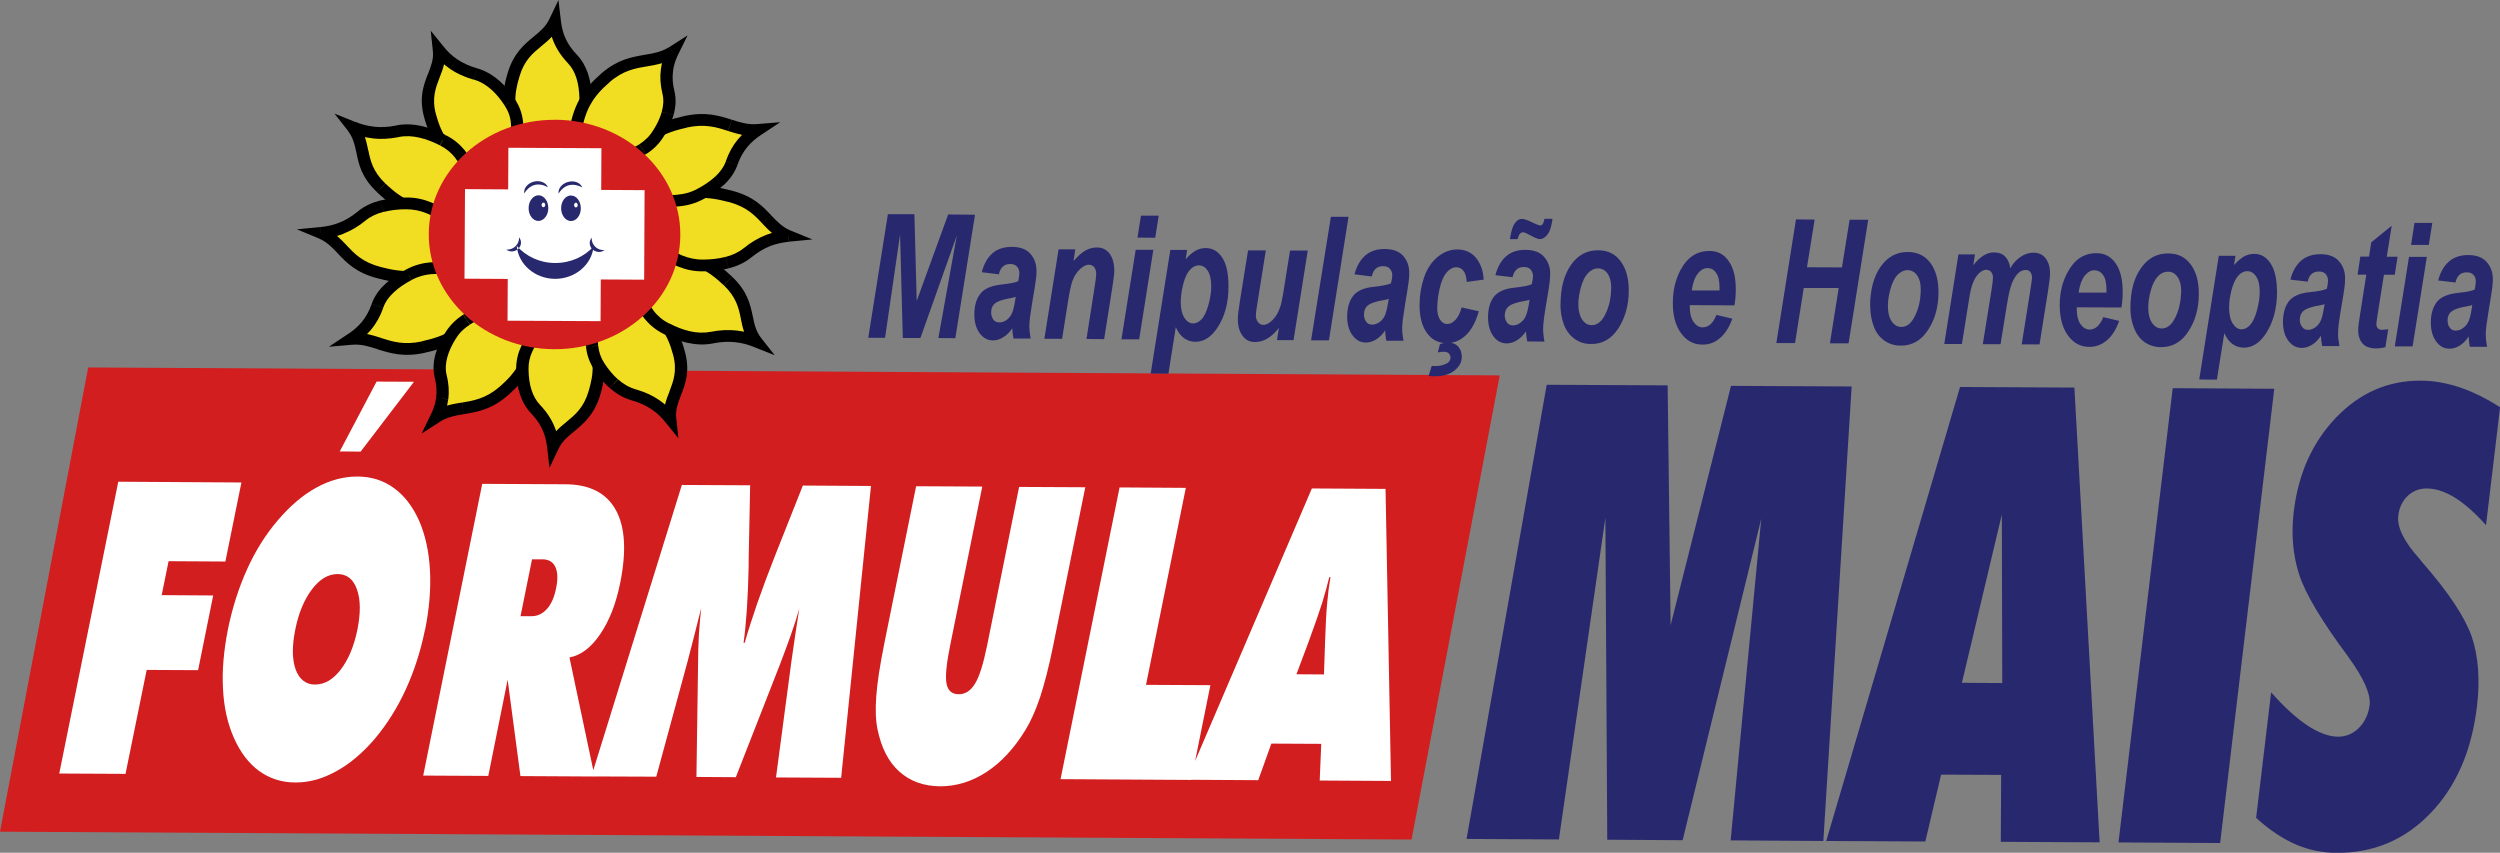 <?xml version="1.0" encoding="UTF-8"?><svg id="Layer_2" xmlns="http://www.w3.org/2000/svg" viewBox="0 0 293.17 100"><rect x="0" y="0" width="293.17" height="100" fill="#808080" stroke="none"/><defs><style>.cls-1{fill:#28286e;}.cls-2{fill:#f1de23;}.cls-3{fill:#d21e1e;}.cls-4{fill:#fff;}</style></defs><g id="Layer_1-2"><polygon class="cls-3" points="10.34 43.09 175.87 44.02 165.53 98.45 0 97.53 10.34 43.09"/><path class="cls-1" d="M171.98,98.38l9.4-53.26,14.18.07.35,28.13,7.08-28.07,14.15.07-3.32,53.3-10.87-.07,3.59-37.73-9.22,37.71-8.84-.06-.22-37.75-5.45,37.72-10.83-.06ZM214.16,98.61l15.69-53.23,13.41.07,2.96,53.33-11.59-.06.04-7.85-7.04-.03-1.85,7.84-11.62-.06ZM230.07,80.07l4.73.03-.05-19.76-4.68,19.73ZM248.43,98.8l6.36-53.28,11.91.07-6.35,53.27-11.91-.07ZM266.34,81.19c1.49,1.7,2.89,2.97,4.22,3.87,1.33.87,2.53,1.32,3.6,1.33.95,0,1.78-.34,2.48-1.04.69-.72,1.11-1.6,1.24-2.67.15-1.25-.67-3.12-2.44-5.56-.04-.07-.08-.12-.09-.14-3.08-4.13-4.99-7.33-5.73-9.6-.73-2.27-.95-4.72-.64-7.34.53-4.5,2.2-8.2,4.99-11.1,2.79-2.89,6.1-4.33,9.93-4.3,1.5,0,3.02.28,4.57.79,1.55.53,3.11,1.3,4.71,2.33l-1.65,13.83c-1.26-1.42-2.47-2.49-3.63-3.22-1.16-.71-2.25-1.08-3.29-1.09-.89,0-1.65.29-2.27.88-.62.59-.98,1.35-1.1,2.31-.16,1.36.67,3.04,2.47,5.04.15.18.24.3.3.38,3.14,3.58,5.07,6.52,5.86,8.81.77,2.32.97,5.02.6,8.13-.62,5.21-2.43,9.39-5.44,12.52-3,3.13-6.67,4.69-11.02,4.66-1.68,0-3.28-.33-4.82-1-1.54-.67-3.08-1.7-4.62-3.1l1.76-14.71Z"/><path class="cls-4" d="M6.95,90.7l6.92-34.21,14.44.09-1.88,9.27-6.66-.04-.81,3.98,6.04.04-1.77,8.76-6.03-.03-2.48,12.19-7.77-.04ZM36.97,80.27c1.09,0,2.08-.57,2.98-1.74.9-1.17,1.56-2.73,1.96-4.68.39-1.96.38-3.53-.05-4.73-.42-1.2-1.18-1.8-2.27-1.8-1.09,0-2.09.58-3.01,1.79-.9,1.19-1.56,2.76-1.95,4.7-.4,1.96-.38,3.51.04,4.7.44,1.17,1.2,1.77,2.3,1.77M49.83,73.88c-.51,2.51-1.27,4.84-2.26,7-.99,2.15-2.2,4.07-3.63,5.77-1.42,1.66-2.93,2.93-4.52,3.8-1.59.88-3.18,1.32-4.77,1.31-1.61,0-3.03-.46-4.27-1.35-1.22-.9-2.21-2.2-2.96-3.9-.73-1.65-1.16-3.56-1.27-5.71-.12-2.16.08-4.51.59-7.05.52-2.53,1.27-4.87,2.26-7.05.98-2.16,2.19-4.07,3.59-5.7,1.42-1.67,2.92-2.95,4.51-3.82,1.59-.88,3.19-1.3,4.82-1.3,1.62.01,3.05.45,4.27,1.35,1.23.88,2.22,2.18,2.97,3.86.72,1.67,1.14,3.59,1.26,5.76.12,2.18-.07,4.52-.58,7.04M48.54,44.78l-6.25,8.18-2.45-.02,4.32-8.19,4.38.02ZM62.39,65.59l-1.35,6.67h1.2c.75.02,1.36-.26,1.88-.83.52-.56.88-1.38,1.09-2.44.23-1.09.19-1.93-.09-2.51-.27-.59-.78-.89-1.52-.89h-1.21ZM49.63,90.94l6.92-34.2,9.78.05c2.82.02,4.78,1.02,5.88,3.01,1.1,1.98,1.27,4.84.52,8.56-.49,2.43-1.27,4.43-2.34,6-1.07,1.58-2.27,2.49-3.61,2.74l2.95,13.96-8.7-.05-1.5-11.3-2.27,11.28-7.62-.04ZM91,91.17l1.8-13.56c.15-1.04.3-2.08.45-3.11.15-1.04.31-2.08.48-3.12-.28.98-.61,2.02-1,3.12-.39,1.08-.82,2.26-1.3,3.51l-5.14,13.13-4.62-.03.19-13.16c0-1.25.04-2.43.1-3.52.07-1.1.16-2.13.27-3.12-.27,1.06-.53,2.1-.79,3.13-.26,1.04-.53,2.06-.8,3.1l-3.68,13.54-7.61-.03,10.61-34.18,8.01.04-.17,8.47c0,.27-.01.67-.01,1.19-.08,3.56-.27,6.5-.59,8.81h.13c.41-1.44.91-2.99,1.47-4.62.57-1.64,1.25-3.47,2.05-5.5l3.3-8.32,7.99.05-3.5,34.22-7.61-.04ZM103.68,75.56l3.75-18.54,7.76.04-3.77,18.64c-.44,2.17-.58,3.66-.42,4.48.16.82.64,1.23,1.42,1.23.78.01,1.42-.41,1.92-1.24.52-.84.97-2.32,1.41-4.44l3.76-18.63,7.76.04-3.76,18.55c-.49,2.42-1,4.42-1.52,6.01-.52,1.56-1.1,2.87-1.76,3.94-1.3,2.12-2.81,3.76-4.53,4.88-1.73,1.14-3.55,1.69-5.46,1.69-1.93-.02-3.53-.6-4.79-1.74-1.27-1.14-2.1-2.79-2.54-4.92-.22-1.05-.27-2.35-.15-3.92.11-1.55.42-3.57.92-6.05M124.37,91.36l6.92-34.2,7.77.05-4.67,23.1,7.55.04-2.24,11.11-15.33-.09ZM152.03,79.07l3.23.02.13-3.89c.06-1.96.15-3.48.25-4.54.09-1.06.22-2.05.38-2.98h-.14c-.22.93-.5,1.93-.82,2.98-.33,1.05-.86,2.57-1.58,4.54l-1.45,3.87ZM139.21,91.43l14.63-34.15,8.64.05.64,34.25-8.36-.05.18-4.3-5.85-.03-1.54,4.29-8.34-.05Z"/><path class="cls-2" d="M66.71,16.23l-5.86.19c-1.37-3.24-1.41-5.09-.62-7.7,1.09-3.61,3.67-3.74,4.83-6.15.17,1.45.67,2.88,2.05,4.32,1.19,1.25,1.53,3,1.56,4.7.03,1.84-.83,3.15-1.95,4.65"/><path d="M60.38,17.15l-.19-.45c-1.36-3.22-1.53-5.29-.64-8.19.7-2.29,1.94-3.31,3.04-4.22.75-.62,1.4-1.15,1.82-2.03l1.08-2.25.29,2.48c.18,1.55.75,2.76,1.86,3.92,1.15,1.2,1.72,2.89,1.76,5.17.03,2.07-.93,3.54-2.1,5.1l-.21.27-6.7.21ZM64.7,4.32c-.38.41-.79.74-1.2,1.08-1.03.85-2.01,1.65-2.57,3.53-.67,2.19-.78,3.8.4,6.76l5.01-.15c.97-1.32,1.63-2.42,1.61-3.93-.03-1.9-.47-3.28-1.36-4.21-.9-.95-1.51-1.95-1.88-3.07"/><path class="cls-2" d="M60.55,16.97l-5.29,2.98c-3.05-2.15-4.12-3.73-4.83-6.38-.99-3.66,1.31-5,1.03-7.66.97,1.19,2.22,2.18,4.28,2.76,1.78.52,3.07,1.86,4.03,3.32,1.04,1.59.97,3.14.77,4.98"/><path d="M60.92,17.56l-5.3,2.99-.72-1.2,5.29-2.98.72,1.19ZM55.62,20.54l-.4.22-.38-.27.42-.55.36.59ZM54.84,20.5c-1.6-1.12-2.67-2.1-3.45-3.16l1.16-.79c.69.93,1.67,1.81,3.14,2.84l-.84,1.11ZM51.39,17.34c-.79-1.07-1.27-2.19-1.66-3.61l1.39-.34c.34,1.25.75,2.23,1.42,3.16l-1.16.79ZM49.73,13.73c-.62-2.31-.05-3.75.47-5.11l1.35.48c-.45,1.17-.94,2.4-.43,4.29l-1.39.34ZM50.21,8.62c.33-.86.66-1.67.55-2.64l1.42-.14c.14,1.29-.24,2.25-.63,3.26l-1.35-.48ZM50.76,5.98l-.25-2.38,1.53,1.89-.57.42-.71.07ZM52.04,5.49c.43.54.94,1.04,1.57,1.46l-.83,1.13c-.76-.52-1.36-1.11-1.89-1.75l1.14-.84ZM53.61,6.95c.63.43,1.39.79,2.34,1.06l-.41,1.33c-1.12-.32-2.01-.75-2.76-1.25l.83-1.13ZM55.95,8.01c1,.29,1.86.81,2.6,1.46l-.96,1.01c-.58-.51-1.26-.93-2.04-1.15l.41-1.33ZM58.56,9.47c.72.63,1.31,1.39,1.82,2.15l-1.21.74c-.45-.69-.97-1.35-1.58-1.88l.96-1.01ZM60.38,11.63c.59.89.87,1.78.96,2.69l-1.42.14c-.07-.72-.28-1.39-.75-2.09l1.21-.74ZM61.34,14.32c.1.87.03,1.76-.08,2.72l-1.42-.15c.09-.87.17-1.69.07-2.44l1.42-.14ZM61.26,17.04l-.03.35-.32.17-.36-.59.71.07Z"/><path class="cls-2" d="M55.35,20.4l-2.94,4.98c-3.84-.47-5.63-1.37-7.71-3.34-2.87-2.72-1.62-4.93-3.32-7.1,1.48.6,3.12.88,5.23.46,1.83-.37,3.68.22,5.31,1.05,1.78.9,2.58,2.27,3.42,3.96"/><path d="M55.97,20.74l-2.94,4.98-1.25-.69,2.93-4.97,1.25.68ZM53.03,25.72l-.24.4-.47-.06.09-.69.62.35ZM52.33,26.06c-1.99-.25-3.46-.61-4.72-1.18l.6-1.25c1.11.5,2.45.83,4.3,1.05l-.18,1.37ZM47.6,24.89c-1.27-.57-2.3-1.32-3.4-2.36l1.01-.99c.99.93,1.9,1.62,3,2.1l-.6,1.25ZM44.2,22.52c-1.81-1.72-2.12-3.22-2.41-4.64l1.4-.27c.25,1.22.52,2.5,2.01,3.92l-1.01.99ZM41.79,17.89c-.19-.9-.37-1.74-.99-2.55l1.14-.82c.82,1.04,1.02,2.05,1.24,3.1l-1.4.27ZM40.81,15.34l-1.59-2.02,2.43.98-.26.63-.58.41ZM41.65,14.29c.69.27,1.4.48,2.19.56l-.16,1.37c-.93-.1-1.77-.35-2.58-.66l.54-1.27ZM43.84,14.86c.79.08,1.65.06,2.62-.14l.29,1.36c-1.14.22-2.14.26-3.07.15l.16-1.37ZM46.46,14.71c1.02-.21,2.05-.14,3.04.08l-.33,1.35c-.8-.19-1.62-.23-2.42-.07l-.29-1.36ZM49.5,14.79c.96.22,1.88.61,2.75,1.04l-.67,1.21c-.77-.39-1.59-.72-2.41-.9l.33-1.35ZM52.26,15.84c1,.5,1.71,1.13,2.31,1.87l-1.15.84c-.46-.59-1.03-1.09-1.82-1.5l.67-1.21ZM54.56,17.71c.57.72.99,1.52,1.42,2.39l-1.29.61c-.41-.81-.79-1.54-1.28-2.15l1.15-.84ZM55.98,20.09l.17.34-.18.31-.62-.34.63-.3Z"/><path class="cls-2" d="M52.73,25.73l.21,5.64c-3.57,1.33-5.62,1.36-8.51.59-3.99-1.07-4.13-3.53-6.81-4.65,1.62-.16,3.19-.65,4.78-1.96,1.38-1.15,3.31-1.48,5.19-1.5,2.03-.02,3.48.8,5.14,1.88"/><path d="M53.44,25.7l.21,5.65-1.43.05-.21-5.65,1.43-.05ZM53.66,31.35l.02.49-.48.18-.26-.65.72-.02ZM53.2,32.02c-1.87.68-3.33,1.04-4.72,1.12l-.09-1.38c1.24-.07,2.58-.4,4.3-1.04l.51,1.29ZM48.47,33.14c-1.41.09-2.72-.11-4.23-.51l.37-1.33c1.37.37,2.54.54,3.77.47l.09,1.38ZM44.24,32.63c-2.49-.66-3.59-1.81-4.63-2.91l1.06-.92c.9.95,1.84,1.95,3.94,2.5l-.37,1.33ZM39.62,29.72c-.66-.69-1.28-1.36-2.28-1.78l.56-1.26c1.28.54,2.01,1.31,2.78,2.12l-1.06.92ZM37.34,27.94l-2.53-1.05,2.74-.26.07.68-.28.63ZM37.55,26.63c.74-.07,1.48-.22,2.21-.51l.53,1.29c-.86.33-1.72.51-2.59.6l-.14-1.38ZM39.76,26.12c.72-.28,1.44-.69,2.17-1.3l.94,1.04c-.86.71-1.72,1.2-2.59,1.54l-.53-1.29ZM41.93,24.82c.78-.65,1.7-1.06,2.69-1.32l.37,1.34c-.79.2-1.52.53-2.12,1.02l-.94-1.04ZM44.62,23.51c.95-.24,1.96-.33,2.96-.34l.02,1.37c-.89,0-1.78.1-2.6.31l-.37-1.34ZM47.58,23.16c1.13-.02,2.09.21,3,.58l-.56,1.27c-.74-.3-1.52-.47-2.42-.47l-.02-1.37ZM50.58,23.74c.88.36,1.69.86,2.54,1.41l-.8,1.14c-.8-.51-1.55-.98-2.31-1.29l.56-1.27ZM53.12,25.16l.31.2v.35s-.71.03-.71.03l.4-.57Z"/><path class="cls-2" d="M53.41,31.53l3.3,4.8c-2.37,2.76-4.12,3.72-7.04,4.36-4.03.89-5.53-1.19-8.46-.95,1.31-.86,2.4-2,3.05-3.87.57-1.62,2.05-2.77,3.67-3.64,1.75-.94,3.46-.88,5.49-.7"/><path d="M54.01,31.16l3.3,4.79-1.19.76-3.3-4.8,1.19-.75ZM57.31,35.95l.29.42-.33.4-.56-.44.6-.38ZM57.27,36.77c-1.24,1.43-2.31,2.41-3.49,3.12l-.76-1.17c1.03-.62,2-1.51,3.14-2.83l1.11.88ZM53.78,39.89c-1.18.71-2.42,1.14-3.95,1.47l-.32-1.35c1.39-.3,2.49-.68,3.51-1.3l.76,1.17ZM49.83,41.37c-2.51.56-4.09.04-5.59-.42l.46-1.31c1.31.42,2.68.86,4.81.39l.32,1.35ZM44.24,40.94c-.96-.31-1.87-.61-2.97-.51l-.12-1.37c1.39-.12,2.44.22,3.55.57l-.46,1.31ZM41.27,40.43l-2.7.23,2.24-1.49.4.56.06.69ZM40.81,39.18c.6-.4,1.15-.86,1.62-1.42l1.12.86c-.57.68-1.22,1.22-1.93,1.7l-.81-1.14ZM42.43,37.76c.46-.57.86-1.25,1.15-2.1l1.36.44c-.35,1.01-.83,1.83-1.39,2.52l-1.12-.86ZM44.94,36.1h0l-.68-.22.68.22ZM43.58,35.66c.32-.93.9-1.72,1.62-2.38l1,.98c-.57.53-1.02,1.13-1.26,1.83l-1.36-.44ZM45.2,33.28h0s.49.49.49.49l-.5-.49ZM45.21,33.27c.69-.64,1.52-1.18,2.36-1.64l.69,1.21c-.75.4-1.48.87-2.07,1.43l-.99-.99ZM47.57,31.63c.98-.53,1.93-.78,2.93-.87l.13,1.38c-.8.07-1.58.27-2.36.69l-.69-1.21ZM50.5,30.77c.96-.07,1.93-.02,2.98.09l-.14,1.36c-.98-.09-1.88-.14-2.71-.07l-.13-1.38ZM53.48,30.86l.34.02.18.29-.59.37.07-.68Z"/><path class="cls-2" d="M57.21,36.26l5.5,2.66c-.53,3.46-1.51,5.09-3.69,6.97-3,2.6-5.44,1.47-7.84,3.01.65-1.35.97-2.82.5-4.73-.4-1.66.25-3.34,1.16-4.82,1-1.61,2.51-2.33,4.37-3.08"/><path d="M57.52,35.65l5.51,2.66-.64,1.23-5.51-2.66.64-1.22ZM63.03,38.3l.46.23-.07.48-.7-.1.32-.62ZM63.42,39.01c-.27,1.81-.67,3.16-1.3,4.3l-1.26-.64c.54-1,.9-2.2,1.14-3.85l1.42.19ZM62.12,43.32c-.63,1.16-1.47,2.09-2.61,3.09l-.96-1.02c1.03-.89,1.76-1.72,2.31-2.7l1.26.64ZM59.51,46.4c-1.88,1.63-3.53,1.9-5.09,2.16l-.24-1.35c1.36-.23,2.79-.47,4.37-1.83l.96,1.02ZM54.42,48.56c-1,.17-1.95.33-2.84.9l-.8-1.15c1.14-.73,2.24-.92,3.39-1.11l.24,1.35ZM51.58,49.47l-2.14,1.37,1.09-2.24.64.29.4.58ZM50.53,48.6c.3-.6.52-1.24.61-1.94l1.42.18c-.11.85-.38,1.63-.74,2.36l-1.29-.59ZM51.14,46.65c.1-.7.06-1.47-.15-2.33l1.39-.32c.26,1.04.3,1.97.19,2.83l-1.42-.18ZM50.99,44.32c-.24-.96-.17-1.9.08-2.81l1.39.36c-.2.71-.25,1.43-.08,2.14l-1.39.32ZM51.07,41.51c.25-.87.66-1.72,1.15-2.51l1.24.7c-.44.69-.79,1.42-1,2.17l-1.39-.36ZM52.22,39c.57-.9,1.26-1.55,2.07-2.09l.81,1.16c-.66.42-1.21.93-1.64,1.64l-1.24-.7ZM54.3,36.9c.8-.51,1.67-.89,2.64-1.29l.55,1.27c-.9.38-1.71.73-2.38,1.17l-.81-1.16ZM56.94,35.62l.3-.13.29.16-.32.61-.27-.64Z"/><path class="cls-2" d="M63.22,38.63l5.86-.19c1.37,3.23,1.41,5.09.61,7.7-1.1,3.61-3.67,3.74-4.82,6.15-.17-1.45-.68-2.88-2.05-4.33-1.2-1.25-1.53-3-1.56-4.7-.02-1.84.84-3.15,1.96-4.65"/><path d="M64.44,54.87l-.29-2.48c-.18-1.54-.75-2.75-1.86-3.91-1.15-1.2-1.72-2.9-1.76-5.18-.02-2.07.94-3.53,2.1-5.09l.21-.28,6.69-.21.2.45c1.36,3.22,1.52,5.28.64,8.2-.7,2.28-1.94,3.31-3.04,4.22-.76.61-1.4,1.15-1.83,2.03l-1.07,2.25ZM63.59,39.34c-.97,1.32-1.63,2.42-1.61,3.94.02,1.9.47,3.28,1.36,4.21.89.94,1.51,1.94,1.88,3.07.38-.41.8-.75,1.2-1.08,1.03-.85,2.01-1.66,2.58-3.53.67-2.19.78-3.8-.4-6.76l-5.01.15Z"/><path class="cls-2" d="M69.51,38.01l5.29-2.98c3.05,2.15,4.12,3.74,4.83,6.39.98,3.65-1.32,5-1.04,7.65-.96-1.18-2.21-2.17-4.27-2.76-1.79-.51-3.07-1.87-4.03-3.32-1.05-1.58-.98-3.12-.78-4.97"/><path d="M69.15,37.41l5.29-2.98.73,1.2-5.3,2.98-.72-1.2ZM74.44,34.44l.41-.23.38.27-.43.55-.36-.59ZM75.23,34.48c1.59,1.12,2.66,2.09,3.45,3.15l-1.17.81c-.69-.94-1.67-1.82-3.13-2.85l.84-1.11ZM78.68,37.64c.8,1.08,1.27,2.21,1.64,3.61l-1.39.35c-.33-1.24-.75-2.24-1.42-3.15l1.17-.81ZM80.32,41.24c.62,2.32.06,3.76-.47,5.12l-1.34-.47c.45-1.17.93-2.41.42-4.3l1.39-.35ZM79.85,46.36c-.33.86-.65,1.68-.55,2.65l-1.42.13c-.13-1.29.24-2.26.64-3.26l1.34.47ZM79.3,49.01l.25,2.38-1.53-1.89.57-.43.71-.06ZM78.02,49.5c-.44-.55-.94-1.05-1.57-1.47l.83-1.13c.75.51,1.36,1.11,1.88,1.75l-1.13.85ZM76.45,48.03c-.63-.44-1.39-.8-2.33-1.07l.41-1.31c1.11.32,2.01.74,2.75,1.25l-.83,1.13ZM74.12,46.96c-1.01-.28-1.86-.8-2.61-1.45l.97-1.02c.59.52,1.26.93,2.05,1.16l-.41,1.31ZM71.5,45.51c-.71-.64-1.31-1.38-1.82-2.16l1.2-.74c.46.69.97,1.34,1.58,1.87l-.97,1.02ZM69.69,43.36c-.59-.89-.87-1.78-.97-2.69l1.43-.13c.07.71.29,1.39.74,2.09l-1.2.74ZM68.72,40.67c-.09-.87-.03-1.76.08-2.73l1.42.15c-.1.87-.16,1.68-.08,2.44l-1.43.13ZM68.8,37.94l.04-.34.31-.18.36.6-.71-.07Z"/><path class="cls-2" d="M74.72,34.59l2.94-4.99c3.83.48,5.61,1.37,7.7,3.35,2.87,2.72,1.62,4.93,3.33,7.11-1.49-.6-3.12-.88-5.22-.46-1.83.37-3.68-.22-5.33-1.05-1.78-.9-2.57-2.28-3.42-3.95"/><path d="M74.1,34.24l2.93-4.98,1.25.68-2.93,4.99-1.25-.69ZM77.04,29.26l.23-.4.48.06-.09.68-.62-.34ZM77.75,28.93c1.99.24,3.45.6,4.72,1.16l-.6,1.24c-1.12-.5-2.46-.82-4.3-1.04l.19-1.37ZM82.47,30.09c1.27.56,2.3,1.33,3.39,2.36l-1.01.98c-.98-.93-1.89-1.6-2.99-2.1l.6-1.24ZM85.86,32.46c1.81,1.72,2.11,3.22,2.42,4.64l-1.4.27c-.25-1.23-.52-2.51-2.02-3.93l1.01-.98ZM88.28,37.1c.18.9.36,1.74.98,2.54l-1.15.84c-.82-1.05-1.02-2.06-1.24-3.11l1.4-.27ZM89.26,39.64l1.59,2.02-2.44-.97.27-.63.57-.42ZM88.41,40.69c-.68-.28-1.4-.48-2.19-.56l.16-1.37c.92.1,1.77.34,2.57.66l-.54,1.27ZM86.22,40.13c-.79-.09-1.64-.05-2.62.14l-.29-1.35c1.13-.23,2.14-.26,3.07-.16l-.16,1.37ZM83.61,40.27c-1.03.21-2.05.14-3.05-.08l.33-1.35c.81.19,1.62.23,2.43.07l.29,1.35ZM80.56,40.19c-.96-.22-1.89-.6-2.76-1.04l.67-1.23c.78.4,1.59.74,2.42.92l-.33,1.35ZM77.8,39.15c-.99-.5-1.71-1.14-2.3-1.88l1.14-.83c.47.59,1.04,1.1,1.82,1.49l-.67,1.23ZM75.51,37.27c-.57-.72-.99-1.51-1.43-2.39l1.29-.6c.42.81.8,1.54,1.28,2.15l-1.14.83ZM74.08,34.88l-.16-.33.19-.32.62.35-.64.29Z"/><path class="cls-2" d="M77.34,29.26l-.21-5.65c3.58-1.32,5.63-1.36,8.52-.59,3.99,1.05,4.12,3.53,6.8,4.65-1.62.15-3.18.65-4.77,1.96-1.39,1.15-3.32,1.47-5.19,1.5-2.04.03-3.48-.8-5.14-1.88"/><path d="M76.62,29.27l-.21-5.65,1.43-.04.21,5.64-1.42.04ZM76.41,23.63v-.49s.47-.18.47-.18l.25.65h-.72ZM76.88,22.97c1.85-.69,3.33-1.04,4.72-1.12l.09,1.37c-1.24.08-2.58.41-4.3,1.04l-.5-1.29ZM81.6,21.85c1.41-.09,2.72.11,4.23.51l-.38,1.33c-1.37-.36-2.53-.54-3.76-.47l-.09-1.37ZM85.83,22.36c2.5.65,3.59,1.81,4.62,2.9l-1.07.93c-.89-.95-1.84-1.95-3.94-2.51l.38-1.33ZM90.45,25.27c.66.69,1.29,1.36,2.28,1.78l-.57,1.27c-1.27-.54-2.01-1.31-2.78-2.12l1.07-.93ZM92.73,27.04l2.54,1.04-2.75.26-.07-.68.28-.63ZM92.51,28.35c-.74.08-1.48.23-2.2.5l-.54-1.28c.87-.33,1.73-.51,2.59-.59l.15,1.37ZM90.31,28.86c-.72.29-1.44.7-2.18,1.31l-.93-1.05c.86-.71,1.71-1.2,2.57-1.54l.54,1.28ZM88.13,30.16c-.78.65-1.71,1.06-2.69,1.31l-.36-1.34c.79-.2,1.52-.53,2.12-1.02l.93,1.05ZM85.44,31.47c-.94.25-1.96.33-2.95.35l-.02-1.38c.87,0,1.77-.1,2.6-.31l.36,1.34ZM82.49,31.82c-1.13.02-2.1-.21-3.01-.58l.56-1.27c.73.3,1.52.48,2.43.47l.02,1.38ZM79.48,31.24c-.88-.37-1.68-.86-2.54-1.42l.79-1.14c.8.52,1.55.98,2.31,1.3l-.56,1.27ZM76.94,29.82l-.3-.19v-.35s.7-.02.7-.02l-.4.57Z"/><path class="cls-2" d="M76.66,23.45l-3.3-4.79c2.37-2.76,4.12-3.72,7.05-4.37,4.03-.88,5.53,1.2,8.46.96-1.32.87-2.41,2-3.06,3.87-.55,1.62-2.05,2.77-3.66,3.64-1.76.95-3.46.88-5.49.7"/><path d="M76.05,23.83l-3.29-4.79,1.2-.76,3.29,4.8-1.19.76ZM72.76,19.04l-.29-.43.34-.39.55.44-.59.38ZM72.8,18.21c1.23-1.44,2.32-2.41,3.49-3.12l.76,1.16c-1.03.62-2.01,1.51-3.14,2.84l-1.1-.88ZM76.29,15.09c1.17-.71,2.42-1.14,3.95-1.48l.32,1.35c-1.39.31-2.49.68-3.5,1.3l-.76-1.16ZM80.24,13.61c2.52-.55,4.09-.04,5.58.43l-.45,1.31c-1.3-.42-2.69-.86-4.82-.4l-.32-1.35ZM85.82,14.04c.97.31,1.88.6,2.98.51l.12,1.38c-1.39.12-2.44-.23-3.54-.57l.45-1.31ZM88.8,14.55l2.7-.22-2.24,1.48-.4-.56-.07-.69ZM89.26,15.81c-.61.4-1.15.86-1.62,1.42l-1.13-.86c.57-.68,1.23-1.24,1.93-1.7l.82,1.14ZM87.64,17.23c-.47.57-.86,1.25-1.16,2.1l-1.36-.44c.36-1.01.82-1.83,1.39-2.52l1.13.86ZM85.12,18.89h0l.68.22-.68-.22ZM86.48,19.33c-.32.93-.9,1.71-1.62,2.38l-.99-.99c.56-.53,1.01-1.13,1.26-1.82l1.36.44ZM83.87,20.71h0l.5.5-.5-.5ZM84.86,21.7c-.69.65-1.51,1.19-2.37,1.65l-.7-1.21c.76-.4,1.48-.88,2.08-1.43l.99.99ZM82.49,23.35c-.97.52-1.93.77-2.93.85l-.12-1.37c.8-.07,1.57-.26,2.35-.69l.7,1.21ZM79.56,24.21c-.96.09-1.93.02-2.97-.07l.14-1.37c.99.09,1.88.15,2.72.07l.12,1.37ZM76.59,24.13l-.34-.03-.19-.28.61-.38-.07.69Z"/><path class="cls-2" d="M72.85,18.73l-5.49-2.66c.52-3.47,1.51-5.09,3.68-6.97,3.01-2.61,5.45-1.47,7.85-3.01-.66,1.35-.97,2.82-.5,4.74.4,1.65-.24,3.33-1.16,4.82-.99,1.61-2.5,2.32-4.37,3.09"/><path d="M72.54,19.34l-5.51-2.66.64-1.22,5.51,2.65-.64,1.23ZM67.03,16.68l-.46-.22.07-.49.71.1-.33.61ZM66.64,15.97c.27-1.81.67-3.16,1.3-4.3l1.27.64c-.54,1-.9,2.21-1.15,3.86l-1.42-.2ZM67.94,11.67c.63-1.16,1.47-2.09,2.62-3.09l.96,1.03c-1.02.88-1.77,1.7-2.3,2.7l-1.27-.64ZM70.56,8.58c1.88-1.62,3.53-1.89,5.08-2.16l.24,1.36c-1.35.22-2.79.47-4.37,1.83l-.96-1.03ZM75.64,6.42c.99-.16,1.94-.33,2.84-.9l.79,1.15c-1.13.73-2.24.91-3.39,1.11l-.24-1.36ZM78.49,5.52l2.14-1.37-1.1,2.23-.65-.29-.39-.57ZM79.53,6.38c-.3.61-.52,1.25-.61,1.95l-1.43-.17c.11-.85.39-1.63.74-2.36l1.29.58ZM78.93,8.33c-.1.7-.06,1.48.15,2.33l-1.4.31c-.25-1.04-.3-1.97-.18-2.82l1.43.17ZM79.08,10.66c.24.95.16,1.89-.09,2.81l-1.39-.36c.2-.71.26-1.43.08-2.14l1.4-.31ZM78.99,13.48c-.24.87-.67,1.73-1.15,2.51l-1.24-.71c.44-.69.8-1.41,1-2.16l1.39.36ZM77.84,15.99c-.56.91-1.25,1.56-2.07,2.08l-.8-1.15c.65-.42,1.21-.93,1.63-1.65l1.24.71ZM75.76,18.07c-.8.51-1.67.9-2.63,1.29l-.56-1.27c.9-.37,1.71-.73,2.39-1.16l.8,1.15ZM73.13,19.36l-.3.13-.3-.14.31-.61.28.63Z"/><path class="cls-3" d="M65.11,14.04c8.15.05,14.71,6.1,14.67,13.54-.04,7.42-6.68,13.42-14.82,13.37-8.15-.05-14.72-6.11-14.68-13.54.05-7.42,6.69-13.41,14.83-13.36"/><rect class="cls-4" x="54.89" y="22.04" width="20.28" height="10.91" transform="translate(37.21 92.39) rotate(-89.72)"/><polygon class="cls-4" points="54.47 32.68 54.53 22.18 75.59 22.3 75.54 32.8 54.47 32.68"/><path class="cls-1" d="M70.88,29.33c-.4.32-1.01.28-1.41-.09-.39-.38-.42-.98-.08-1.36-.03.37.11.76.41,1.05.29.29.69.42,1.08.4M59.36,29.26c.4.32,1.01.3,1.41-.08.4-.37.43-.96.1-1.34.02.36-.12.75-.42,1.04-.3.29-.7.42-1.09.39M69.61,28.89c-.2,2.14-2.16,3.82-4.53,3.81-2.36-.01-4.31-1.72-4.48-3.86,1.07,1.21,2.68,2,4.5,2,1.82.01,3.44-.75,4.52-1.95M66.97,22.93c.63,0,1.15.68,1.14,1.5,0,.83-.52,1.5-1.16,1.49-.63,0-1.15-.68-1.15-1.51,0-.82.53-1.5,1.17-1.49M63.15,22.9c.64,0,1.15.68,1.15,1.51,0,.83-.53,1.5-1.17,1.5-.63,0-1.15-.68-1.14-1.51,0-.82.53-1.5,1.16-1.5M61.48,22.68c-.1-.58.39-1.19,1.12-1.38.73-.18,1.44.11,1.65.66-.42-.24-1-.42-1.56-.27-.55.15-.97.58-1.21.99M65.51,22.71c-.1-.58.39-1.19,1.12-1.38.72-.19,1.44.1,1.65.65-.41-.23-.99-.4-1.56-.26-.56.14-.97.58-1.22.99"/><path class="cls-4" d="M63.73,23.76c.11,0,.21.12.21.27s-.1.27-.22.27-.21-.12-.21-.27.1-.27.22-.27"/><path class="cls-4" d="M67.54,23.77c.12,0,.21.13.21.29s-.1.27-.22.27c-.11,0-.21-.13-.21-.29,0-.14.1-.27.22-.27"/><path class="cls-1" d="M107.94,39.64h-2.07s-.32-12.13-.32-12.13l-1.76,12.1h-1.97s2.3-14.49,2.3-14.49h3.11s.27,10.17.27,10.17l3.69-10.14,3.15.03-2.31,14.48-1.99-.02,2.16-12.01-4.26,12ZM117.15,32.17l-2.02-.25c.24-.94.65-1.66,1.22-2.19.58-.52,1.35-.78,2.3-.78.99,0,1.73.28,2.2.83.47.55.7,1.21.7,1.99,0,.32-.02.66-.07,1.01-.04.36-.19,1.28-.45,2.8-.21,1.25-.32,2.13-.32,2.63,0,.45.05.94.16,1.49h-2.02c-.08-.4-.13-.79-.14-1.2-.31.46-.66.81-1.06,1.05-.41.25-.8.38-1.21.37-.63,0-1.16-.29-1.57-.86-.41-.58-.62-1.31-.61-2.21,0-1,.24-1.8.7-2.4.46-.6,1.28-.95,2.45-1.08.99-.11,1.65-.23,1.99-.39.09-.39.14-.71.14-.95,0-.3-.09-.55-.27-.76-.18-.2-.44-.31-.8-.31s-.66.1-.88.31c-.22.2-.36.5-.45.88M119.12,34.82c-.13.04-.3.08-.5.12-1.04.17-1.73.41-2.05.74-.23.23-.34.55-.34.95,0,.33.09.61.25.84.17.22.41.34.69.34.31,0,.61-.1.89-.3.27-.21.48-.48.62-.8.14-.33.27-.84.37-1.53l.07-.37ZM124.13,29.24h1.97s-.21,1.37-.21,1.37c.5-.57.96-.99,1.39-1.23.43-.24.88-.36,1.36-.36.63,0,1.13.25,1.49.74.36.5.54,1.16.54,1.97,0,.36-.09,1.07-.25,2.1l-.94,5.94-2.07-.02.93-5.95c.15-.89.21-1.42.21-1.59.01-.37-.07-.65-.22-.86-.16-.2-.37-.31-.66-.31-.29,0-.63.17-1.01.51-.38.35-.68.81-.89,1.38-.16.41-.34,1.25-.54,2.5l-.68,4.3h-2.08s1.67-10.5,1.67-10.5ZM133.81,25.29h2.07s-.41,2.59-.41,2.59l-2.08-.02.41-2.57ZM133.18,29.29h2.07s-1.66,10.5-1.66,10.5h-2.08s1.67-10.5,1.67-10.5ZM137.24,29.31h1.97s-.17,1.09-.17,1.09c.42-.48.82-.81,1.18-1.01.37-.2.77-.31,1.18-.3.82,0,1.45.39,1.94,1.14.49.76.73,1.9.72,3.4,0,1.9-.44,3.5-1.29,4.79-.73,1.11-1.6,1.66-2.59,1.66-1.02-.01-1.79-.58-2.3-1.71l-.86,5.45-2.08-.02,2.3-14.49ZM138.46,35.34c0,.81.13,1.45.42,1.91.29.46.64.67,1.03.68.34,0,.68-.16,1-.49.33-.35.58-.91.8-1.69.22-.79.33-1.52.33-2.18,0-.79-.14-1.39-.4-1.81-.28-.42-.62-.64-1.05-.64-.4,0-.76.19-1.09.57-.33.39-.58.95-.76,1.7-.19.75-.27,1.4-.28,1.96M146.36,29.36h2.08s-.99,6.22-.99,6.22c-.13.75-.18,1.21-.18,1.4,0,.31.08.56.25.79.16.21.37.33.62.33.19,0,.36-.05.54-.14.18-.1.37-.25.56-.44.19-.2.36-.41.51-.66.14-.25.29-.59.42-.99.09-.3.2-.8.31-1.49l.8-5h2.08s-1.67,10.51-1.67,10.51h-1.94s.22-1.44.22-1.44c-.85,1.11-1.78,1.66-2.79,1.66-.64,0-1.13-.25-1.48-.76-.37-.49-.55-1.15-.54-1.99,0-.36.09-1.09.26-2.17l.94-5.84ZM153.75,39.9l2.32-14.48h2.07s-2.3,14.49-2.3,14.49h-2.08ZM160.87,32.42l-2.03-.25c.24-.93.65-1.66,1.23-2.18.58-.53,1.36-.79,2.3-.79.99,0,1.73.28,2.2.83.47.55.69,1.21.69,1.99,0,.32-.02.66-.07,1.01-.04.36-.19,1.3-.44,2.8-.21,1.25-.32,2.13-.32,2.63,0,.45.05.95.16,1.5h-2.02c-.07-.39-.13-.79-.14-1.21-.31.47-.66.82-1.06,1.06-.4.24-.8.36-1.2.36-.64,0-1.16-.29-1.58-.87-.41-.57-.62-1.31-.61-2.2.01-1.01.24-1.8.7-2.4.46-.6,1.28-.96,2.46-1.07.99-.11,1.65-.25,1.98-.4.09-.4.15-.71.15-.94,0-.3-.09-.56-.27-.76-.18-.21-.44-.31-.8-.32-.37,0-.66.11-.88.31-.22.21-.36.5-.45.88M162.84,35.05c-.12.05-.29.09-.5.13-1.04.16-1.73.41-2.05.74-.22.24-.34.56-.34.96,0,.33.08.61.25.84.18.24.41.35.7.35.31,0,.61-.1.89-.31.28-.2.49-.47.63-.8.13-.33.26-.84.37-1.53l.07-.38ZM171.4,36.05l2.02.45c-.35,1.22-.84,2.16-1.5,2.79-.66.64-1.42.95-2.27.95-.98,0-1.76-.41-2.33-1.21-.58-.8-.86-1.91-.85-3.3,0-1.14.19-2.21.54-3.23.35-1.01.88-1.8,1.59-2.38.71-.58,1.48-.87,2.31-.87.9.01,1.64.34,2.18.99.53.65.84,1.5.9,2.55l-1.99.27c-.04-.59-.16-1.02-.38-1.3-.21-.27-.5-.42-.84-.42-.4,0-.78.2-1.13.6-.35.41-.62,1.01-.81,1.83-.19.81-.28,1.57-.3,2.28,0,.62.1,1.09.33,1.44.23.34.5.51.83.51s.66-.16.97-.48c.32-.34.56-.83.74-1.49M167.54,44.06l.35-1.14h.42c.41.02.81-.06,1.17-.22.26-.1.41-.21.49-.35.08-.13.13-.27.13-.41,0-.19-.07-.35-.19-.49-.13-.13-.34-.2-.64-.2-.16,0-.38.02-.66.08l.25-.98c.35-.12.67-.17.96-.17.52,0,.92.16,1.2.49.27.31.4.7.4,1.16,0,.55-.21,1.02-.65,1.44-.59.57-1.43.87-2.53.86-.3,0-.53-.01-.7-.05M177.39,32.51l-2.03-.24c.24-.93.65-1.66,1.23-2.19.58-.52,1.35-.79,2.3-.78.99,0,1.72.29,2.19.83.48.54.71,1.21.71,1.99-.02.32-.03.65-.07,1.01-.04.36-.19,1.29-.45,2.81-.21,1.24-.31,2.13-.31,2.63,0,.44.05.94.16,1.49l-2.02-.02c-.09-.38-.13-.78-.15-1.18-.31.45-.67.81-1.07,1.05-.4.25-.79.36-1.2.36-.64,0-1.16-.29-1.57-.86-.42-.58-.61-1.32-.61-2.21,0-1,.23-1.8.69-2.4.46-.6,1.28-.96,2.45-1.07.99-.11,1.66-.24,1.99-.4.09-.4.14-.71.14-.95,0-.3-.09-.56-.27-.76-.18-.21-.44-.31-.8-.31s-.66.1-.87.31c-.22.2-.37.49-.45.87M179.36,35.16c-.13.04-.3.08-.5.12-1.05.17-1.73.41-2.05.75-.23.23-.34.55-.35.95,0,.32.09.61.26.84.17.23.4.34.69.34.31,0,.61-.1.88-.31.28-.2.5-.47.64-.8.14-.32.27-.84.38-1.52l.06-.37ZM177.97,28.04h-.91c.13-.8.29-1.37.47-1.69.26-.45.6-.69.97-.68.25,0,.7.16,1.35.49.38.18.62.27.77.27.12,0,.2-.04.28-.14.08-.1.15-.31.22-.63h.94c-.11.81-.28,1.42-.56,1.8-.27.38-.59.58-.93.58-.21,0-.55-.14-1.03-.4-.48-.27-.79-.4-.92-.4-.14,0-.27.05-.37.17-.12.11-.2.33-.28.63M183,35.71c0-1.95.42-3.49,1.23-4.65.81-1.15,1.87-1.72,3.18-1.71,1.14,0,2.02.44,2.65,1.3.63.86.95,2,.94,3.45,0,1.7-.42,3.16-1.22,4.41-.8,1.23-1.87,1.85-3.21,1.83-.74,0-1.37-.2-1.93-.61-.56-.4-.97-.96-1.25-1.68-.26-.72-.4-1.5-.4-2.33M188.94,33.71c0-.67-.13-1.2-.42-1.62-.28-.4-.65-.61-1.11-.62-.44,0-.84.19-1.2.57-.35.37-.62.92-.82,1.64-.19.73-.3,1.39-.3,1.99,0,.75.15,1.35.44,1.8.3.44.67.66,1.12.66.57.01,1.05-.32,1.45-.99.55-.94.83-2.08.84-3.44M203.39,35.81l-5.23-.03c0,.11,0,.2,0,.26,0,.7.14,1.26.43,1.7.29.42.65.65,1.07.65.69,0,1.24-.48,1.62-1.46l1.87.44c-.37,1.02-.86,1.78-1.47,2.29-.6.52-1.29.76-2.04.75-1.04,0-1.87-.45-2.52-1.35-.64-.9-.96-2.08-.95-3.55,0-1.44.3-2.71.89-3.83.8-1.51,1.95-2.27,3.43-2.25.95,0,1.69.4,2.24,1.2.56.8.83,1.91.82,3.34,0,.68-.06,1.3-.16,1.85M201.64,34.07c.01-.12.01-.22.01-.28,0-.78-.11-1.36-.38-1.75-.24-.39-.59-.6-1.02-.6s-.82.21-1.16.66c-.35.44-.58,1.1-.7,1.96h3.24ZM215.63,33.77h-4.11s-1.02,6.46-1.02,6.46h-2.19s2.3-14.5,2.3-14.5l2.19.02-.9,5.59,4.1.02.9-5.59h2.18s-2.3,14.49-2.3,14.49h-2.19s1.03-6.49,1.03-6.49ZM219.3,35.91c.01-1.94.43-3.49,1.24-4.64.81-1.15,1.87-1.73,3.19-1.72,1.13,0,2.02.44,2.65,1.29.63.86.95,2.01.94,3.45,0,1.71-.41,3.17-1.22,4.4-.8,1.24-1.87,1.85-3.21,1.84-.73,0-1.37-.2-1.93-.6-.56-.4-.98-.96-1.24-1.69-.27-.72-.4-1.5-.4-2.34M225.24,33.92c0-.68-.13-1.21-.42-1.62-.28-.41-.66-.61-1.11-.62-.45,0-.84.19-1.21.57-.34.37-.61.92-.81,1.64-.2.73-.3,1.39-.3,2,0,.75.14,1.34.44,1.79.3.44.67.66,1.13.66.57,0,1.05-.33,1.44-.99.55-.94.84-2.09.84-3.44M229.64,29.83h1.96s-.2,1.28-.2,1.28c.77-1,1.57-1.51,2.42-1.51.57,0,1.03.17,1.33.5.32.33.51.78.6,1.37.27-.53.65-.96,1.16-1.32.5-.35,1.01-.52,1.56-.52.61,0,1.09.23,1.43.68.34.46.51,1.04.5,1.79,0,.36-.07.99-.21,1.88l-1.02,6.41h-2.09s1.02-6.42,1.02-6.42c.13-.81.19-1.26.19-1.37,0-.29-.06-.52-.19-.69-.12-.18-.32-.25-.57-.25-.51,0-.99.36-1.39,1.11-.3.53-.56,1.47-.77,2.83l-.77,4.76h-2.08s1.02-6.35,1.02-6.35c.11-.73.17-1.21.17-1.42.01-.27-.06-.5-.2-.68-.14-.18-.33-.27-.57-.27-.23-.01-.46.08-.71.27-.24.19-.45.44-.63.76-.18.32-.34.73-.47,1.24-.07.23-.16.77-.29,1.61l-.77,4.82h-2.07s1.66-10.5,1.66-10.5ZM248.77,36.06l-5.23-.02c0,.1,0,.19,0,.25,0,.7.13,1.27.42,1.7.3.43.65.65,1.07.66.69,0,1.23-.49,1.62-1.46l1.86.44c-.36,1.03-.86,1.79-1.45,2.29-.61.51-1.29.76-2.05.76-1.04,0-1.87-.46-2.52-1.36-.64-.89-.95-2.07-.95-3.55,0-1.43.31-2.72.91-3.82.8-1.52,1.94-2.27,3.42-2.26.94,0,1.69.4,2.24,1.21.55.8.82,1.91.81,3.34,0,.69-.05,1.31-.15,1.85M247.02,34.32c0-.13,0-.22,0-.29.01-.78-.11-1.36-.37-1.74-.25-.39-.59-.58-1.03-.6-.44,0-.81.22-1.17.66-.33.44-.57,1.1-.7,1.96h3.25ZM249.83,36.08c0-1.94.42-3.49,1.24-4.64.81-1.16,1.87-1.73,3.19-1.72,1.13,0,2.01.43,2.65,1.3.63.86.95,2,.94,3.45,0,1.7-.41,3.16-1.23,4.4-.8,1.24-1.87,1.85-3.22,1.84-.72,0-1.36-.21-1.93-.6-.55-.4-.96-.97-1.24-1.7s-.41-1.5-.4-2.34M255.78,34.09c0-.68-.14-1.21-.43-1.62-.28-.41-.66-.61-1.11-.61-.44,0-.85.18-1.2.56-.35.38-.62.93-.82,1.64-.2.73-.3,1.39-.3,2,0,.75.14,1.34.44,1.79.3.45.68.67,1.13.67.57,0,1.06-.33,1.44-.99.55-.93.83-2.09.85-3.44M260.17,30h1.98s-.18,1.09-.18,1.09c.43-.47.82-.81,1.19-1.02.37-.2.77-.3,1.19-.3.8,0,1.45.39,1.94,1.16.49.76.73,1.89.73,3.39-.01,1.89-.45,3.49-1.3,4.79-.73,1.11-1.59,1.66-2.58,1.66-1.03-.01-1.8-.58-2.3-1.7l-.87,5.45-2.07-.02,2.29-14.49ZM261.4,36.03c0,.82.13,1.45.43,1.91.29.45.64.68,1.03.68.35,0,.67-.16,1-.5.31-.34.58-.9.8-1.69.21-.78.33-1.52.33-2.19,0-.79-.13-1.39-.41-1.81-.27-.42-.61-.63-1.05-.63-.4,0-.76.19-1.09.57-.32.39-.58.96-.77,1.7-.18.75-.27,1.41-.27,1.96M270.62,33.03l-2.03-.24c.23-.94.65-1.67,1.22-2.19.59-.53,1.35-.79,2.3-.79.99,0,1.72.28,2.19.84.47.54.71,1.2.7,1.99,0,.32-.01.66-.06,1.01-.04.35-.19,1.29-.45,2.81-.21,1.24-.31,2.12-.31,2.62-.01.45.05.94.16,1.5h-2.02c-.08-.39-.13-.79-.15-1.2-.31.46-.65.82-1.06,1.06-.39.24-.79.36-1.2.36-.64-.01-1.16-.29-1.58-.87-.42-.57-.61-1.3-.61-2.2,0-1,.24-1.8.69-2.4.47-.6,1.28-.96,2.46-1.07,1-.1,1.65-.23,2-.4.09-.4.13-.71.13-.95,0-.3-.09-.56-.26-.76-.18-.21-.45-.31-.79-.31-.38,0-.67.1-.89.3-.22.21-.36.5-.44.88M272.59,35.67c-.13.05-.29.09-.51.13-1.03.16-1.72.41-2.04.73-.23.24-.34.56-.35.96,0,.33.09.61.27.84.17.23.39.35.68.35.32,0,.61-.1.89-.31.29-.21.49-.47.63-.8.15-.33.26-.83.38-1.52l.06-.38ZM276.47,32.2l.32-2.11h1.02s.26-1.67.26-1.67l2.4-1.95-.58,3.64h1.27l-.33,2.11h-1.27s-.7,4.39-.7,4.39c-.12.8-.19,1.25-.19,1.37,0,.22.05.38.16.51.1.12.28.19.55.19.09,0,.32-.03.68-.07l-.33,2.1c-.36.1-.73.15-1.1.15-.74-.01-1.27-.21-1.6-.6-.32-.38-.5-.92-.49-1.6,0-.32.1-1.07.29-2.23l.66-4.22h-1ZM283.14,26.14h2.09s-.41,2.58-.41,2.58h-2.08s.4-2.58.4-2.58ZM282.51,30.12h2.08s-1.67,10.5-1.67,10.5h-2.09s1.67-10.5,1.67-10.5ZM287.95,33.13l-2.03-.24c.24-.94.65-1.67,1.23-2.19.58-.53,1.35-.79,2.3-.79.99,0,1.71.29,2.18.84.47.55.7,1.2.7,1.99,0,.31-.03.65-.07,1-.04.36-.19,1.3-.44,2.81-.21,1.25-.32,2.13-.32,2.63,0,.44.05.95.16,1.49h-2.03c-.07-.39-.11-.78-.14-1.2-.3.46-.65.82-1.05,1.06-.4.25-.79.36-1.2.36-.64,0-1.16-.29-1.57-.87-.41-.56-.61-1.3-.61-2.2,0-1,.24-1.8.7-2.4.46-.59,1.28-.94,2.45-1.07.99-.1,1.65-.23,1.99-.39.09-.4.13-.71.13-.95.01-.3-.07-.56-.26-.76-.18-.21-.44-.31-.79-.31-.37,0-.67.1-.88.3-.22.21-.37.5-.44.88M289.91,35.77c-.13.05-.29.09-.5.13-1.04.16-1.73.41-2.04.73-.24.24-.35.56-.35.96,0,.32.08.61.26.83.17.24.4.35.68.35.32,0,.62-.1.89-.31.28-.2.5-.47.64-.79.14-.32.27-.83.37-1.53l.06-.38Z"/></g></svg>